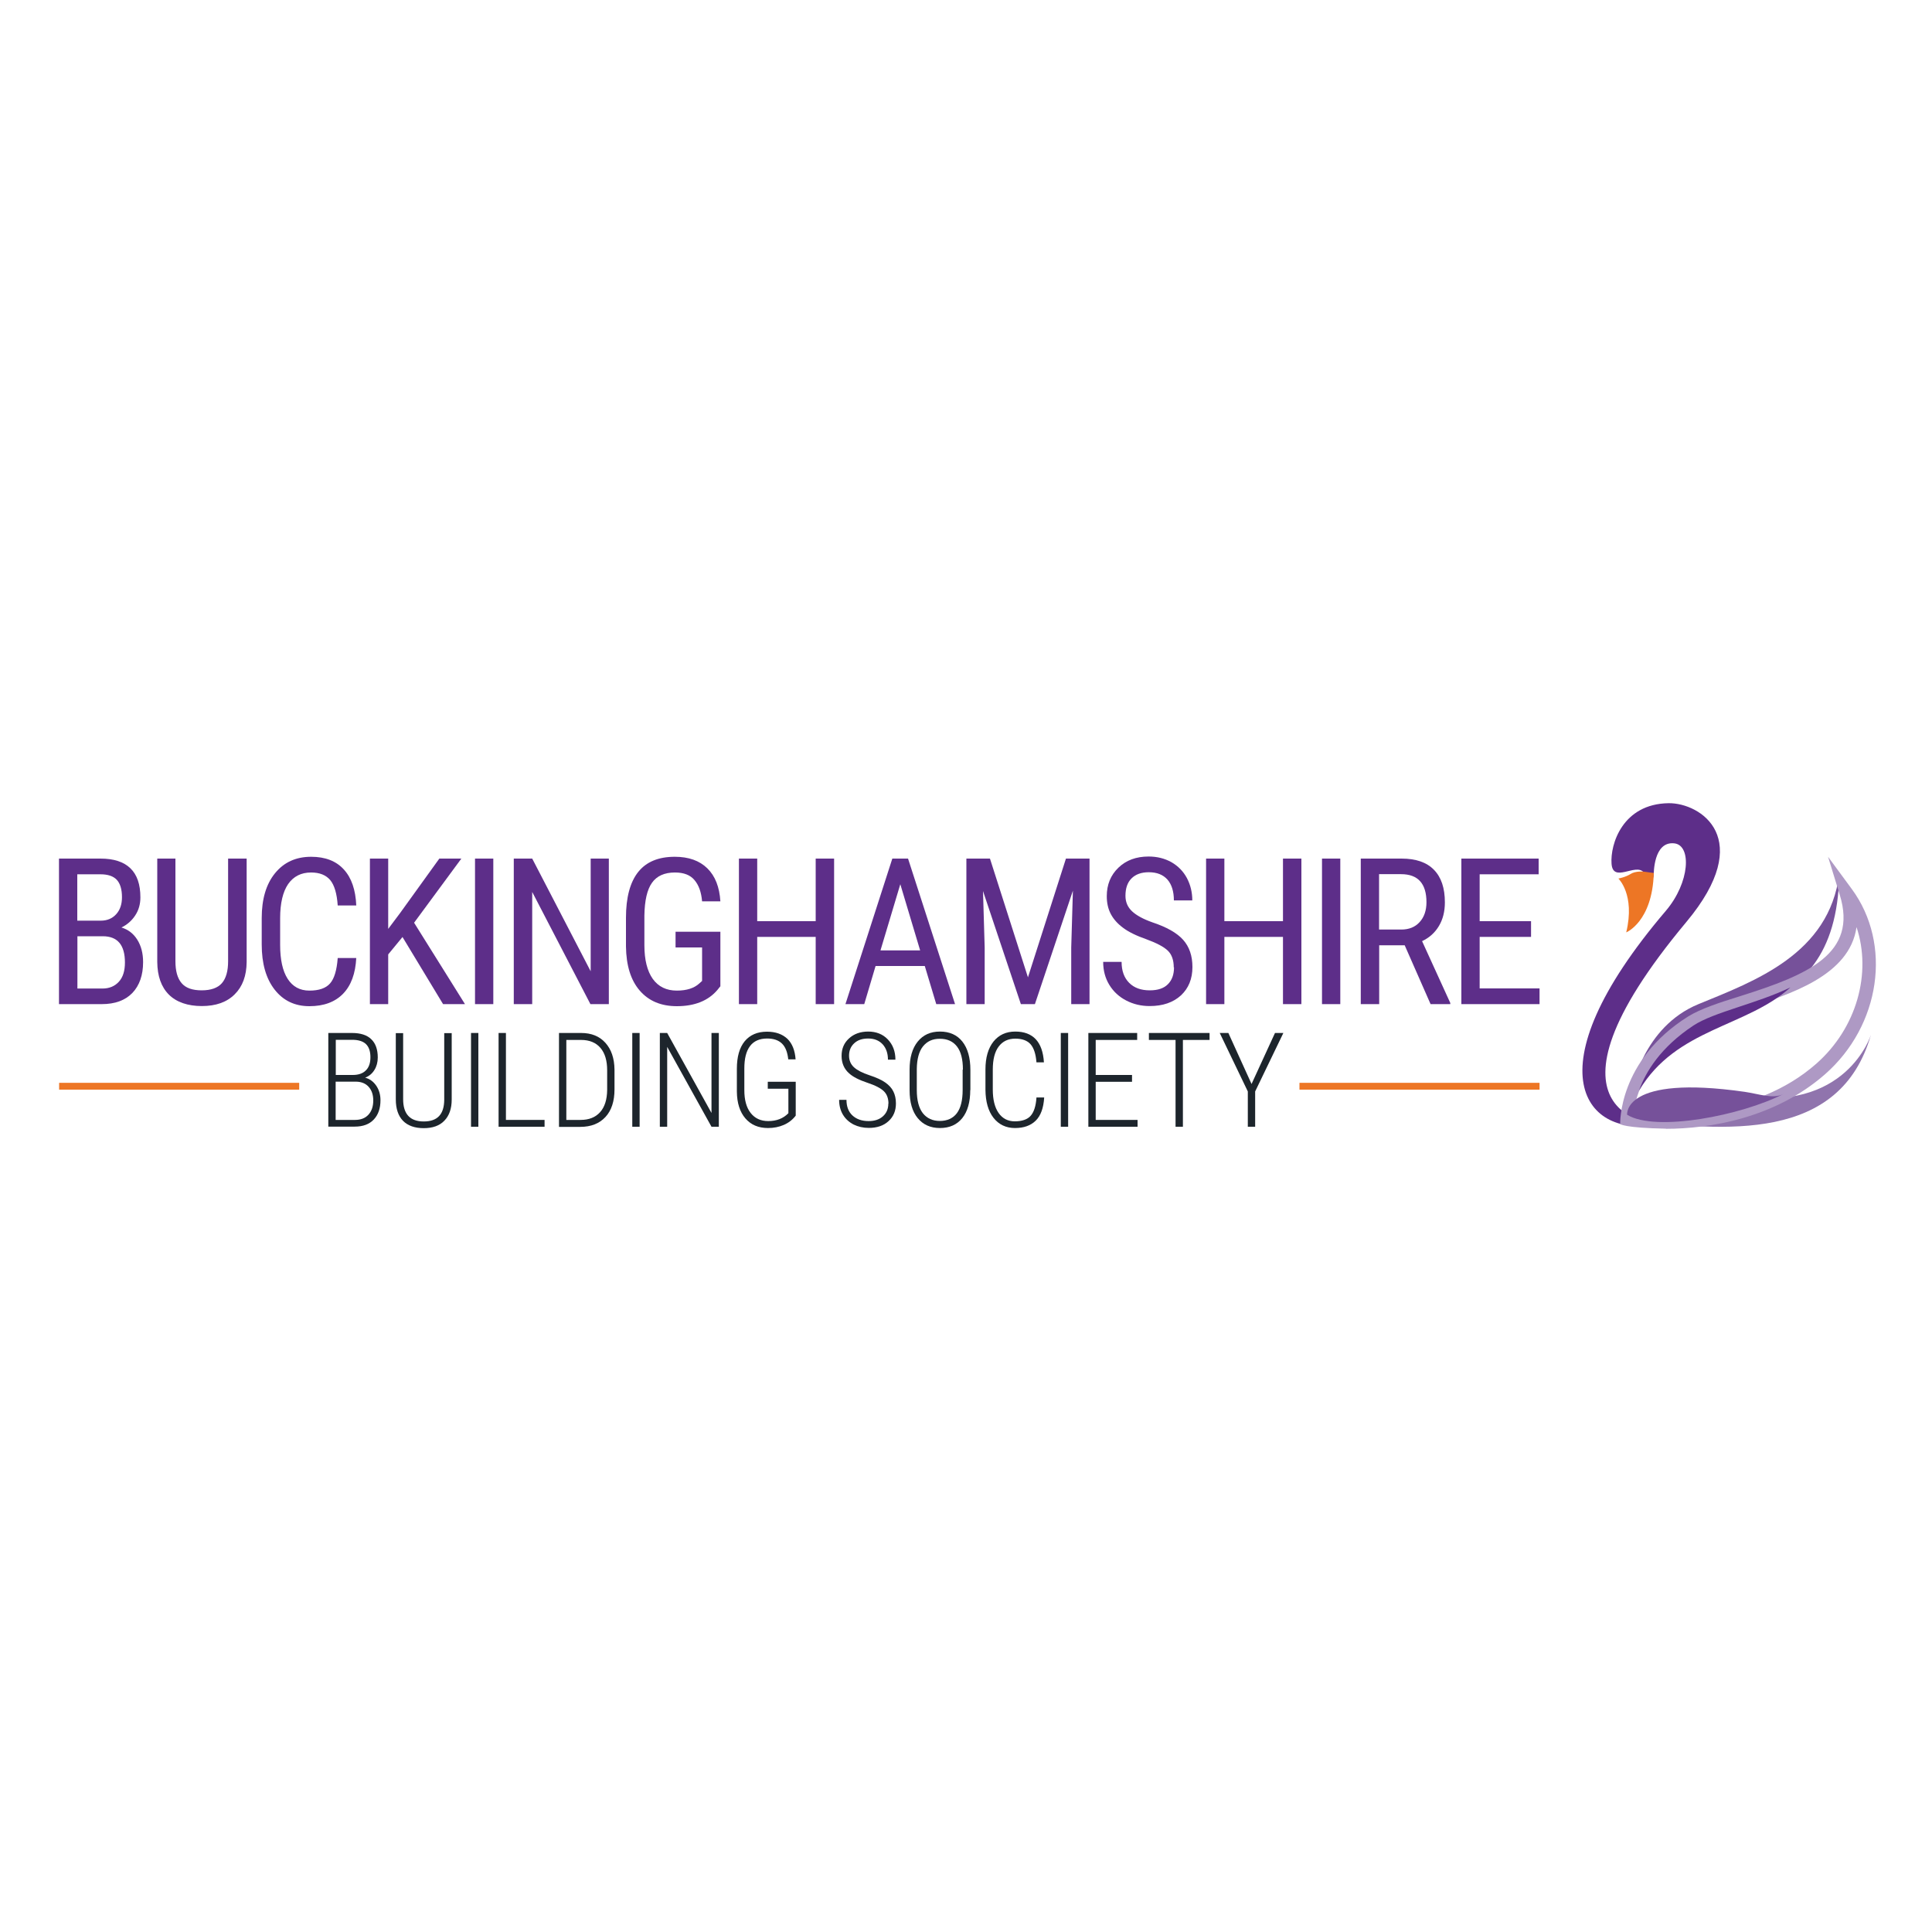 <?xml version="1.0" encoding="UTF-8"?>
<svg xmlns="http://www.w3.org/2000/svg" id="_3_-_Buckinghamshire" data-name="3 - Buckinghamshire" viewBox="0 0 150 150">
  <defs>
    <style>
      .cls-1 {
        fill: #1d252c;
      }

      .cls-2 {
        fill: #9074ad;
      }

      .cls-3 {
        fill: #76519a;
      }

      .cls-4 {
        fill: #ae99c4;
      }

      .cls-5 {
        fill: #5d2e89;
      }

      .cls-6 {
        fill: #ed7625;
      }
    </style>
  </defs>
  <path class="cls-5" d="M128.39,67.98c.01-.12-.03-2.7,1.62-2.5,1.33.17,1.2,3.03-.67,5.23-10.73,12.59-6.1,17.72-.66,16.57,0,0-10.44-.5,2.25-15.7,5.42-6.49,1.09-9.25-1.38-9.22-3.57.05-4.54,3.18-4.43,4.7.11,1.52,1.85-.05,2.48.65,0,0,.7,1.01.79.26"></path>
  <path class="cls-6" d="M128.4,67.78c-.11,3.79-2.14,4.61-2.14,4.61.71-2.94-.61-4.18-.61-4.18,0,0,.55-.1.94-.35.39-.25,1.01-.19,1.01-.19l.81.11h0Z"></path>
  <path class="cls-2" d="M126.28,86.93c7.79.91,16.58,1.75,18.98-6.59,0,0-1.91,6.2-10.42,4.69-8.52-1.51-8.63,1.63-8.52,1.59"></path>
  <path class="cls-3" d="M126.7,84.65s.82-4.9,5.17-6.69c4.36-1.79,10.15-3.88,10.93-10.11-.24,12.92-11.39,9.15-16.1,16.8"></path>
  <path class="cls-4" d="M126.86,86.29c2.6.28,9.34.52,14.14-3.69,3.17-2.78,4.33-7.06,3.14-10.62-.53,3.76-5.14,5.22-8.68,6.34-1.53.48-2.98.94-3.85,1.49-3.93,2.47-4.63,5.39-4.75,6.48M129.35,87.63c-3.27-.06-3.56-.36-3.56-.36,0,0-.17-4.93,5.26-8.34.99-.62,2.49-1.1,4.09-1.6,5.23-1.65,9.11-3.28,7.7-7.85l-.91-2.96,1.84,2.5c3.15,4.28,2.24,10.6-2.08,14.39-3.88,3.4-8.95,4.23-12.35,4.23"></path>
  <path class="cls-5" d="M127.26,84.65c.51-1.42,1.65-3.33,4.22-5.03,1.6-1.05,4.9-1.69,7.53-2.96-3.41,3.1-8.86,3.16-11.74,7.99"></path>
  <path class="cls-3" d="M126.33,86.55s-.37-3.14,9.13-1.78c1.1.16,2.2.58,3,.17-3.26,1.67-9.92,2.97-12.13,1.61,0,0,0,0,0,0"></path>
  <path class="cls-5" d="M6.01,72.68v4.07h1.94c.54,0,.96-.18,1.28-.53.32-.35.47-.85.47-1.49,0-1.36-.57-2.04-1.72-2.04h-1.97ZM6.01,71.48h1.82c.49,0,.89-.17,1.19-.5.3-.33.45-.77.45-1.32,0-.62-.14-1.07-.41-1.36-.27-.28-.69-.42-1.26-.42h-1.8v3.6h0ZM4.58,77.96v-11.3h3.22c1.03,0,1.8.25,2.32.75.52.5.78,1.25.78,2.26,0,.53-.13.99-.4,1.4-.26.4-.62.72-1.07.94.52.16.93.47,1.23.95.3.48.45,1.06.45,1.74,0,1.01-.28,1.81-.83,2.39-.56.58-1.35.87-2.38.87h-3.33Z"></path>
  <path class="cls-5" d="M19.15,66.66v8.03c-.01,1.07-.32,1.91-.93,2.51-.61.61-1.46.91-2.55.91s-1.97-.3-2.56-.89c-.59-.59-.89-1.44-.9-2.53v-8.03h1.41v7.97c0,.76.16,1.33.48,1.7.32.38.84.56,1.56.56s1.25-.19,1.57-.56c.32-.37.48-.94.48-1.7v-7.97h1.43Z"></path>
  <path class="cls-5" d="M27.66,74.37c-.06,1.21-.4,2.14-1.02,2.78-.62.64-1.49.97-2.62.97s-2.03-.43-2.7-1.29c-.67-.86-1-2.03-1-3.5v-2.05c0-1.47.34-2.63,1.03-3.48.69-.85,1.62-1.28,2.81-1.28,1.09,0,1.94.33,2.53.98.6.65.92,1.59.97,2.8h-1.44c-.06-.92-.26-1.58-.58-1.97-.33-.39-.82-.59-1.49-.59-.77,0-1.36.3-1.78.9-.41.6-.62,1.49-.62,2.65v2.07c0,1.14.19,2.02.58,2.63.39.61.95.92,1.69.92s1.27-.18,1.6-.55c.33-.37.53-1.03.6-1.98h1.44Z"></path>
  <polygon class="cls-5" points="31.25 72.75 30.14 74.1 30.14 77.96 28.72 77.96 28.72 66.66 30.14 66.66 30.14 72.12 31.07 70.88 34.11 66.66 35.82 66.66 32.15 71.64 36.1 77.96 34.4 77.96 31.25 72.75 31.25 72.75"></polygon>
  <polygon class="cls-5" points="38.3 77.96 36.88 77.96 36.88 66.66 38.3 66.66 38.3 77.96 38.3 77.96"></polygon>
  <polygon class="cls-5" points="47.27 77.96 45.84 77.96 41.32 69.25 41.32 77.96 39.89 77.96 39.89 66.66 41.32 66.66 45.86 75.41 45.86 66.66 47.27 66.66 47.27 77.96 47.27 77.96"></polygon>
  <path class="cls-5" d="M55.94,76.56l-.25.31c-.71.83-1.76,1.25-3.14,1.25-1.22,0-2.18-.4-2.88-1.21-.7-.81-1.05-1.95-1.07-3.43v-2.22c0-1.58.32-2.77.95-3.56.63-.79,1.58-1.18,2.84-1.18,1.08,0,1.92.3,2.53.9.61.6.94,1.45,1.01,2.56h-1.42c-.06-.7-.25-1.25-.59-1.65-.33-.4-.84-.59-1.52-.59-.81,0-1.41.27-1.78.8-.38.53-.57,1.38-.59,2.54v2.3c0,1.14.22,2.01.65,2.62.44.61,1.06.91,1.87.91.77,0,1.35-.19,1.75-.56l.21-.19v-2.6h-2.06v-1.22h3.48v4.22h0Z"></path>
  <polygon class="cls-5" points="64.76 77.96 63.33 77.96 63.33 72.74 58.79 72.74 58.79 77.96 57.37 77.96 57.37 66.66 58.79 66.66 58.79 71.52 63.33 71.52 63.33 66.66 64.76 66.66 64.76 77.96 64.76 77.96"></polygon>
  <path class="cls-5" d="M68.36,73.79h3.08l-1.54-5.14-1.54,5.14h0ZM71.8,75h-3.82l-.88,2.96h-1.46l3.64-11.3h1.22l3.65,11.3h-1.46l-.89-2.96h0Z"></path>
  <polygon class="cls-5" points="76.86 66.66 79.81 75.88 82.76 66.66 84.59 66.66 84.59 77.96 83.17 77.96 83.17 73.56 83.3 69.15 80.35 77.96 79.26 77.96 76.32 69.18 76.45 73.56 76.45 77.96 75.03 77.96 75.03 66.66 76.86 66.66 76.86 66.66"></polygon>
  <path class="cls-5" d="M91.13,75.11c0-.56-.15-1-.46-1.3-.31-.3-.86-.59-1.65-.88-.8-.28-1.41-.58-1.83-.9-.42-.31-.74-.67-.95-1.07-.21-.4-.31-.86-.31-1.38,0-.9.3-1.63.9-2.21.6-.58,1.38-.87,2.35-.87.66,0,1.25.15,1.77.44.52.3.92.71,1.2,1.23.28.53.42,1.11.42,1.74h-1.43c0-.7-.17-1.24-.5-1.62-.34-.38-.82-.57-1.45-.57-.57,0-1.02.16-1.34.48-.32.32-.47.77-.47,1.35,0,.48.17.88.51,1.2.34.32.87.61,1.58.86,1.11.37,1.91.82,2.39,1.36.48.54.72,1.24.72,2.11,0,.92-.3,1.65-.89,2.2-.6.55-1.41.83-2.43.83-.66,0-1.26-.14-1.82-.43-.56-.29-.99-.69-1.31-1.21-.32-.52-.48-1.12-.48-1.79h1.43c0,.7.2,1.24.59,1.63.39.39.92.58,1.6.58.63,0,1.1-.16,1.41-.48.32-.32.47-.76.47-1.31"></path>
  <polygon class="cls-5" points="101.04 77.96 99.61 77.96 99.61 72.74 95.06 72.74 95.06 77.96 93.64 77.96 93.64 66.66 95.06 66.66 95.06 71.52 99.61 71.52 99.61 66.66 101.04 66.66 101.04 77.96 101.04 77.96"></polygon>
  <polygon class="cls-5" points="104.06 77.96 102.64 77.96 102.64 66.66 104.06 66.66 104.06 77.96 104.06 77.96"></polygon>
  <path class="cls-5" d="M107.08,72.17h1.72c.59,0,1.07-.19,1.42-.58.35-.38.53-.9.53-1.54,0-1.45-.66-2.18-1.97-2.18h-1.71v4.29h0ZM109.07,73.39h-1.99v4.57h-1.43v-11.3h3.17c1.11,0,1.95.29,2.51.87.57.58.85,1.42.85,2.53,0,.7-.15,1.31-.46,1.83-.31.52-.74.91-1.31,1.18l2.19,4.8v.09h-1.53l-2.01-4.57h0Z"></path>
  <polygon class="cls-5" points="118.87 72.74 114.88 72.74 114.88 76.74 119.53 76.74 119.53 77.96 113.46 77.96 113.46 66.66 119.46 66.66 119.46 67.88 114.88 67.88 114.88 71.52 118.87 71.52 118.87 72.74 118.87 72.74"></polygon>
  <path class="cls-6" d="M119.53,84.6h-18.64v-.53h18.64v.53ZM23.22,84.6H4.59v-.53h18.64v.53Z"></path>
  <path class="cls-1" d="M26.06,83.98v2.97h1.51c.43,0,.78-.13,1.03-.4.25-.27.38-.64.38-1.11,0-.44-.12-.79-.35-1.05-.23-.26-.55-.4-.97-.41h-1.6ZM26.06,83.46h1.33c.43,0,.77-.11,1.01-.35.24-.23.36-.57.36-1.03s-.12-.8-.35-1.02c-.23-.22-.59-.33-1.07-.33h-1.27v2.72h0ZM25.49,87.48v-7.28h1.84c.66,0,1.16.16,1.49.48.34.32.51.8.51,1.42,0,.37-.09.7-.26.97-.17.28-.41.48-.72.6.35.09.64.3.86.62.22.32.33.7.33,1.13,0,.63-.17,1.13-.52,1.5-.35.37-.84.55-1.48.55h-2.06Z"></path>
  <path class="cls-1" d="M35.07,80.2v5.17c0,.7-.19,1.25-.57,1.64-.37.39-.91.58-1.6.58s-1.24-.19-1.61-.57c-.37-.38-.56-.94-.56-1.66v-5.15h.57v5.13c0,1.15.53,1.73,1.6,1.73s1.58-.56,1.59-1.68v-5.18h.57Z"></path>
  <polygon class="cls-1" points="37.14 87.48 36.57 87.48 36.57 80.2 37.14 80.2 37.14 87.48 37.14 87.48"></polygon>
  <polygon class="cls-1" points="39.28 86.95 42.28 86.95 42.28 87.48 38.71 87.48 38.71 80.2 39.28 80.2 39.28 86.95 39.28 86.95"></polygon>
  <path class="cls-1" d="M43.97,80.74v6.21h1.11c.65,0,1.15-.2,1.51-.6.36-.4.54-.98.55-1.72v-1.53c0-.75-.17-1.33-.52-1.74-.35-.41-.85-.62-1.51-.62h-1.13ZM43.4,87.48v-7.28h1.72c.79,0,1.42.25,1.88.76.46.51.7,1.2.71,2.09v1.53c0,.91-.23,1.63-.7,2.14-.47.51-1.12.77-1.96.77h-1.65Z"></path>
  <polygon class="cls-1" points="49.66 87.48 49.09 87.48 49.09 80.2 49.66 80.2 49.66 87.48 49.66 87.48"></polygon>
  <polygon class="cls-1" points="55.81 87.48 55.24 87.48 51.8 81.28 51.8 87.48 51.23 87.48 51.23 80.2 51.8 80.2 55.24 86.41 55.24 80.2 55.81 80.2 55.81 87.48 55.81 87.48"></polygon>
  <path class="cls-1" d="M61.77,86.63c-.24.31-.55.55-.92.71-.37.16-.78.24-1.22.24-.75,0-1.33-.25-1.76-.75-.43-.5-.65-1.19-.66-2.08v-1.77c0-.93.2-1.64.61-2.14.41-.49.98-.74,1.73-.74.67,0,1.19.19,1.58.55.38.37.59.9.64,1.6h-.57c-.06-.56-.22-.97-.49-1.23-.27-.26-.65-.39-1.15-.39-.59,0-1.04.2-1.33.59-.3.4-.44.97-.44,1.74v1.68c0,.76.16,1.35.49,1.77.33.42.78.63,1.37.63.64,0,1.16-.2,1.56-.61v-1.9h-1.6v-.54h2.17v2.62h0Z"></path>
  <path class="cls-1" d="M68.98,85.69c0-.41-.12-.73-.35-.96-.23-.23-.66-.46-1.3-.67-.63-.21-1.1-.45-1.4-.72-.39-.34-.59-.8-.59-1.36s.19-1.01.58-1.36c.38-.35.88-.53,1.49-.53s1.13.2,1.52.61c.39.41.59.93.59,1.57h-.58c0-.49-.14-.89-.41-1.19-.28-.3-.65-.45-1.12-.45s-.82.12-1.09.37c-.27.25-.4.57-.4.96,0,.37.13.67.38.9.25.23.65.44,1.2.62.55.18.96.37,1.24.57.28.2.49.42.62.69.13.26.2.57.2.93,0,.57-.19,1.03-.58,1.38-.38.35-.89.52-1.53.52-.43,0-.82-.09-1.17-.26-.35-.18-.63-.43-.83-.76-.2-.33-.3-.72-.3-1.16h.57c0,.51.15.92.46,1.21.31.29.73.44,1.26.44.46,0,.83-.12,1.11-.37.28-.25.42-.58.42-.99"></path>
  <path class="cls-1" d="M74.76,83.05c0-.8-.15-1.4-.46-1.8-.31-.4-.75-.6-1.33-.6s-.99.2-1.31.59c-.31.39-.47.98-.48,1.76v1.63c0,.8.16,1.4.47,1.8.32.4.76.6,1.32.6s1.02-.2,1.32-.6c.3-.4.45-1,.45-1.81v-1.58h0ZM75.33,84.63c0,.94-.21,1.67-.62,2.18-.41.51-.99.77-1.73.77s-1.31-.26-1.73-.77c-.42-.51-.63-1.23-.63-2.17v-1.59c0-.94.21-1.66.63-2.18.42-.52.99-.78,1.73-.78s1.33.26,1.74.78c.41.52.62,1.25.62,2.2v1.56h0Z"></path>
  <path class="cls-1" d="M81.07,85.21c-.05.82-.27,1.42-.66,1.8-.39.38-.92.57-1.61.57s-1.26-.27-1.67-.8c-.41-.53-.61-1.25-.62-2.17v-1.58c0-.92.21-1.64.62-2.16.42-.52.98-.78,1.7-.78.68,0,1.21.2,1.58.59.37.39.59.99.64,1.8h-.58c-.05-.66-.21-1.13-.47-1.42-.26-.28-.65-.42-1.17-.42-.55,0-.98.2-1.29.61-.31.41-.46,1.01-.46,1.79v1.56c0,.77.15,1.38.45,1.81.3.43.72.65,1.26.65s.98-.14,1.23-.43c.25-.28.41-.76.45-1.42h.58Z"></path>
  <polygon class="cls-1" points="82.93 87.48 82.36 87.48 82.36 80.2 82.93 80.2 82.93 87.48 82.93 87.48"></polygon>
  <polygon class="cls-1" points="87.89 83.99 85.07 83.99 85.07 86.95 88.32 86.95 88.32 87.48 84.5 87.48 84.5 80.2 88.29 80.2 88.29 80.74 85.07 80.74 85.07 83.46 87.89 83.46 87.89 83.99 87.89 83.99"></polygon>
  <polygon class="cls-1" points="93.91 80.74 91.84 80.74 91.84 87.48 91.27 87.48 91.27 80.74 89.2 80.74 89.2 80.2 93.91 80.2 93.91 80.74 93.91 80.74"></polygon>
  <polygon class="cls-1" points="97.17 84.16 98.99 80.2 99.64 80.2 97.45 84.74 97.45 87.48 96.88 87.48 96.88 84.74 94.7 80.2 95.37 80.2 97.17 84.16 97.17 84.16"></polygon>
</svg>

